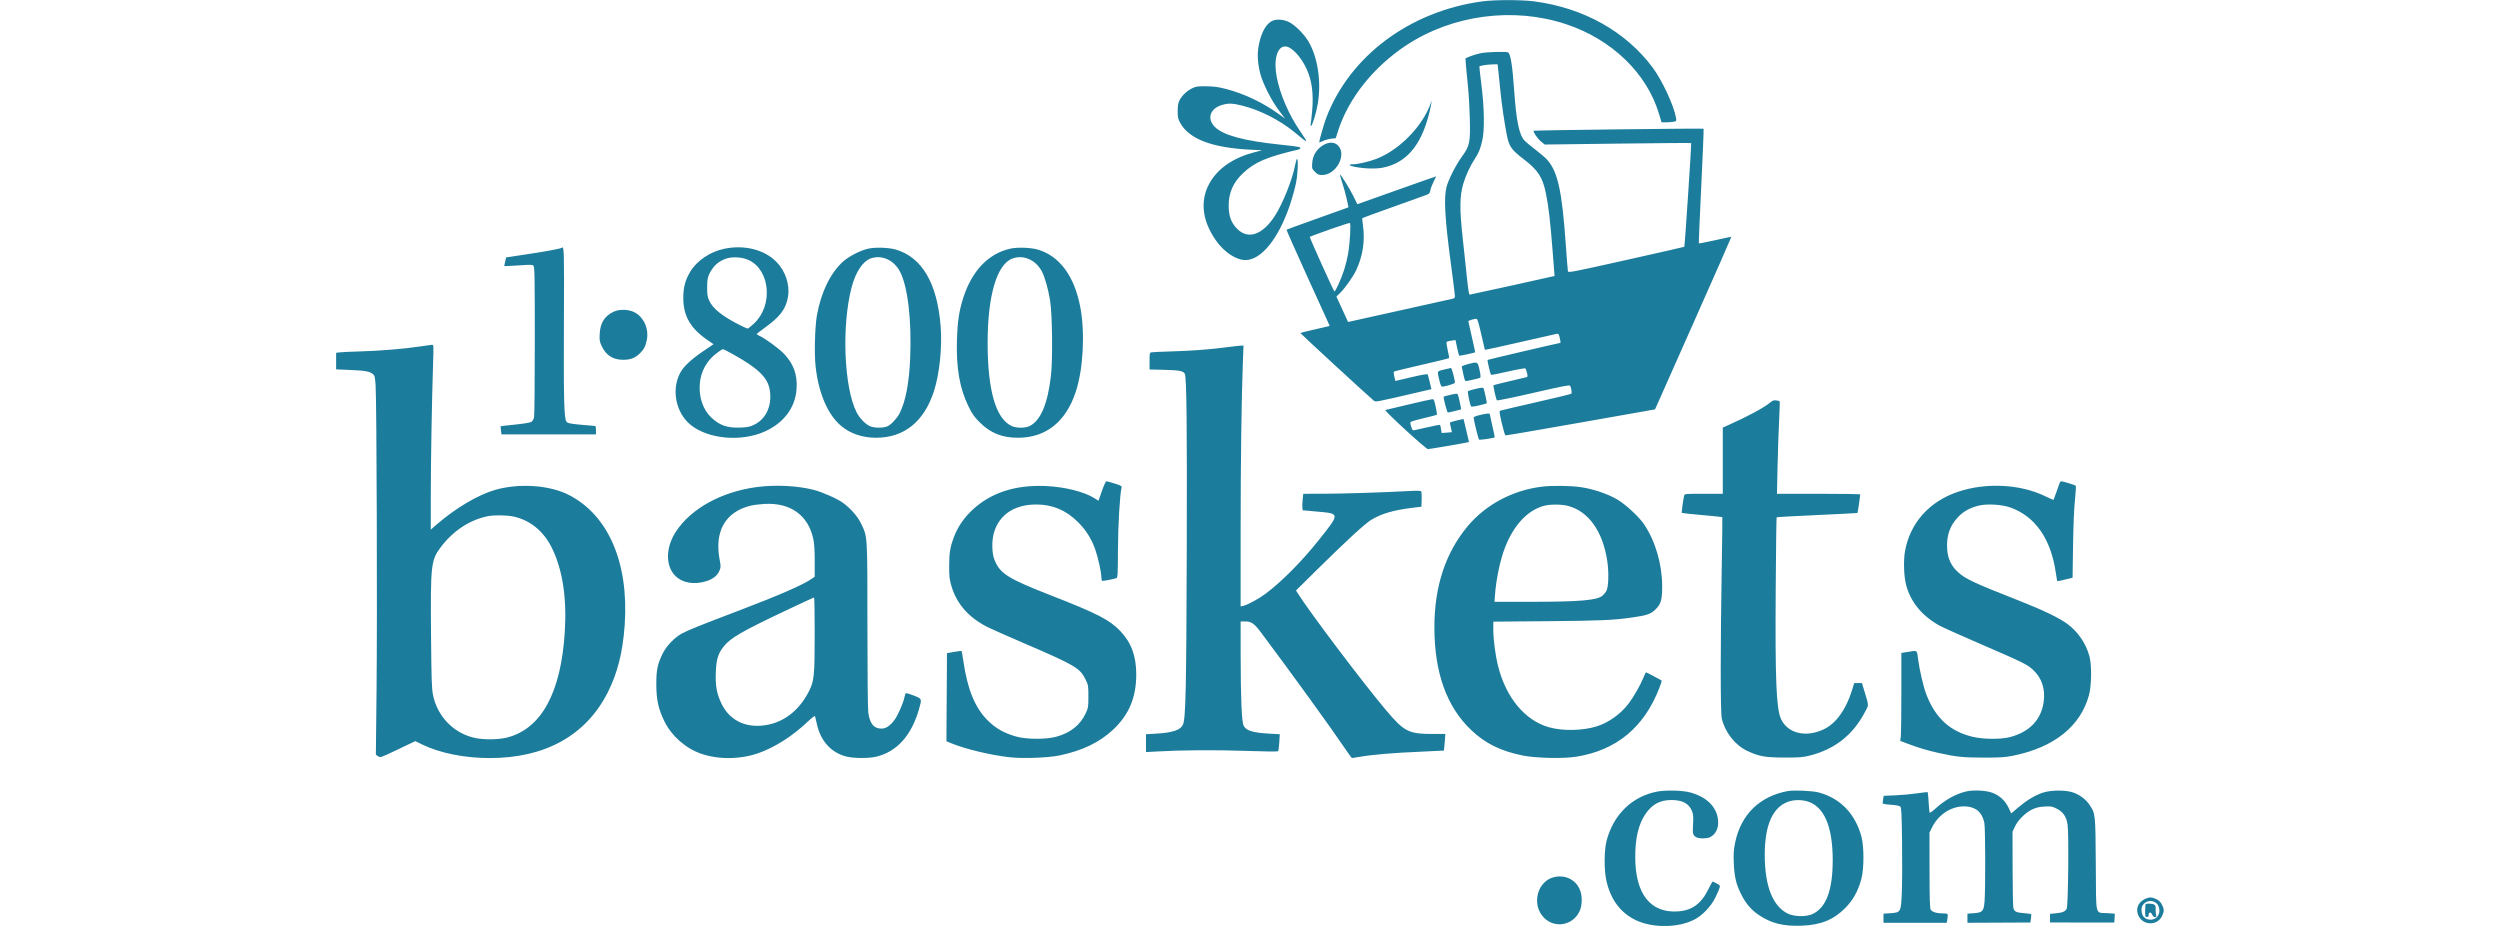 <svg xmlns="http://www.w3.org/2000/svg" width="351" height="130" viewBox="0 0 2047 1037" version="1.1"><path d="" stroke="none" fill="#207c9c" fill-rule="evenodd"/><path d="M 1283.500 1.563 C 1202.234 12.586, 1134.796 63.099, 1108.690 132.500 C 1106.334 138.765, 1101.009 157.307, 1101.003 159.270 C 1101.001 159.694, 1102.767 159.139, 1104.926 158.038 C 1107.085 156.936, 1111.248 155.747, 1114.176 155.395 L 1119.500 154.755 1122.290 146.127 C 1134.029 109.823, 1161.986 74.827, 1198.500 50.729 C 1250.304 16.540, 1318.605 7.522, 1377.500 27.096 C 1428.658 44.099, 1467.877 81.893, 1481.534 127.354 L 1484.432 137 1489.591 137 C 1492.428 137, 1496.203 136.709, 1497.979 136.354 C 1501.061 135.738, 1501.182 135.540, 1500.621 132.033 C 1498.512 118.840, 1485.140 89.992, 1474.530 75.744 C 1444.341 35.204, 1396.900 8.699, 1341.699 1.532 C 1327.223 -0.347, 1297.465 -0.332, 1283.500 1.563 M 1047.366 23.919 C 1040.805 27.919, 1036.131 36.721, 1033.394 50.226 C 1031.422 59.959, 1031.954 70.536, 1035.018 82.515 C 1037.815 93.448, 1047.512 112.618, 1055.834 123.666 L 1062.738 132.832 1055.986 127.920 C 1038.372 115.109, 1017.268 105.017, 997.136 99.776 C 987.858 97.361, 983.270 96.725, 974.500 96.639 C 964.728 96.543, 962.947 96.803, 958.542 98.973 C 952.570 101.915, 947.135 107.151, 944.467 112.533 C 943.004 115.484, 942.501 118.550, 942.504 124.500 C 942.508 131.463, 942.887 133.184, 945.426 137.774 C 955.346 155.705, 980.980 165.473, 1023.804 167.640 L 1037.058 168.311 1027.826 170.702 C 1006.234 176.296, 989.674 187.154, 980.068 202.016 C 967.020 222.204, 968.975 246.210, 985.574 269.618 C 994.702 282.490, 1008.028 291.295, 1018.354 291.277 C 1036.299 291.245, 1055.770 266.901, 1068.565 228.500 C 1070.947 221.350, 1073.819 210.929, 1074.948 205.343 C 1076.985 195.259, 1077.758 178, 1076.173 178 C 1075.718 178, 1074.798 180.972, 1074.129 184.605 C 1071.227 200.351, 1060.400 227.655, 1051.604 241.404 C 1037.678 263.175, 1021.240 268.802, 1008.869 256.034 C 1002.347 249.302, 999.714 242.030, 999.621 230.500 C 999.505 216.010, 1004.612 204.393, 1015.702 193.921 C 1028.790 181.563, 1042.404 175.742, 1077.250 167.604 C 1080.317 166.888, 1080.834 165.534, 1078.397 164.599 C 1077.515 164.260, 1068.177 163.095, 1057.647 162.010 C 1016.843 157.805, 993.499 151.499, 984.158 142.158 C 974.947 132.947, 978.654 121.556, 992.167 117.543 C 999.310 115.422, 1004.172 115.601, 1015.178 118.393 C 1034.875 123.390, 1056.651 134.444, 1072.861 147.675 C 1077.460 151.429, 1082.290 155.370, 1083.595 156.433 C 1084.900 157.496, 1086.180 158.153, 1086.440 157.893 C 1086.700 157.633, 1083.521 152.488, 1079.376 146.460 C 1066.935 128.369, 1057.134 105.657, 1053.443 86.364 C 1049.709 66.851, 1053.824 52, 1062.963 52 C 1069.725 52, 1080.214 62.933, 1086.640 76.681 C 1092.907 90.087, 1094.872 104.911, 1093.046 125 C 1092.422 131.875, 1091.675 138.287, 1091.388 139.250 C 1091.100 140.213, 1091.286 141, 1091.800 141 C 1093.270 141, 1097.809 126.127, 1099.477 115.843 C 1103.491 91.091, 1099.409 64.206, 1088.923 46.335 C 1084.139 38.180, 1073.398 27.558, 1066.857 24.513 C 1060.123 21.378, 1051.941 21.129, 1047.366 23.919 M 1281.500 59.662 C 1277.650 60.486, 1272.311 62.103, 1269.635 63.253 L 1264.769 65.346 1265.451 74.423 C 1265.826 79.415, 1266.805 89.575, 1267.625 97 C 1268.446 104.425, 1269.364 120.175, 1269.666 132 C 1270.368 159.539, 1269.632 163.224, 1261.042 175.125 C 1253.790 185.173, 1245.674 201.186, 1243.546 209.644 C 1240.369 222.272, 1241.770 245.455, 1248.933 298.781 C 1251.170 315.435, 1253 330.164, 1253 331.512 C 1253 333.226, 1252.325 334.123, 1250.750 334.500 C 1249.513 334.796, 1222.583 340.792, 1190.908 347.823 L 1133.315 360.608 1126.795 346.367 L 1120.275 332.126 1123.726 328.813 C 1129.597 323.178, 1138.742 310.351, 1142.428 302.583 C 1149.737 287.181, 1152.470 269.480, 1150.071 253.076 C 1149.406 248.527, 1149.096 244.570, 1149.382 244.284 C 1149.669 243.998, 1164.887 238.419, 1183.201 231.888 C 1201.516 225.356, 1218.377 219.310, 1220.671 218.453 C 1224.313 217.093, 1224.922 216.419, 1225.475 213.146 C 1225.824 211.085, 1227.434 206.770, 1229.054 203.558 C 1230.674 200.346, 1232 197.627, 1232 197.515 C 1232 197.403, 1212.132 204.380, 1187.848 213.020 L 1143.696 228.730 1139.392 219.887 C 1135.281 211.442, 1124.905 194.762, 1124.200 195.466 C 1124.016 195.651, 1125.198 199.784, 1126.826 204.651 C 1128.455 209.518, 1130.695 217.689, 1131.803 222.809 L 1133.818 232.119 1131.159 233.142 C 1129.697 233.705, 1114.176 239.265, 1096.669 245.497 C 1079.162 251.730, 1064.645 257.022, 1064.409 257.257 C 1064.174 257.493, 1074.960 281.824, 1088.379 311.327 L 1112.778 364.967 1109.639 365.812 C 1107.913 366.277, 1100.538 367.971, 1093.250 369.578 C 1085.963 371.185, 1080.001 372.765, 1080 373.088 C 1080 373.672, 1157.221 444.767, 1161.807 448.405 C 1164.435 450.489, 1160.746 451.174, 1216.096 438.325 L 1226.693 435.865 1224.871 428.217 C 1223.868 424.010, 1222.849 420.050, 1222.606 419.415 C 1222.296 418.607, 1216.780 419.518, 1204.212 422.451 L 1186.260 426.640 1185.107 421.643 C 1184.352 418.373, 1184.297 416.435, 1184.946 416.033 C 1185.492 415.696, 1199.471 412.327, 1216.011 408.547 C 1232.550 404.767, 1246.255 401.397, 1246.465 401.056 C 1246.675 400.716, 1245.968 396.663, 1244.894 392.049 C 1243.820 387.435, 1243.291 383.323, 1243.720 382.912 C 1244.149 382.501, 1246.559 381.863, 1249.075 381.495 L 1253.651 380.825 1255.458 389.435 C 1256.451 394.171, 1257.542 398.202, 1257.882 398.392 C 1258.395 398.680, 1275.061 395.128, 1275.705 394.594 C 1275.817 394.501, 1274.138 386.791, 1271.972 377.462 C 1269.807 368.133, 1268.028 360.184, 1268.018 359.797 C 1267.999 359.036, 1274.531 357.015, 1277.037 357.006 C 1278.212 357.001, 1279.490 361.069, 1282.454 374.250 C 1284.588 383.738, 1286.448 391.651, 1286.587 391.837 C 1286.726 392.022, 1304.538 388.105, 1326.170 383.132 C 1347.801 378.160, 1366.357 373.958, 1367.405 373.796 C 1368.956 373.555, 1369.533 374.475, 1370.511 378.750 C 1371.173 381.637, 1371.441 384.007, 1371.107 384.017 C 1369.691 384.055, 1289.959 402.707, 1289.578 403.089 C 1289.080 403.586, 1292.657 418.990, 1293.455 419.789 C 1293.758 420.091, 1302.369 418.413, 1312.592 416.059 C 1322.815 413.705, 1331.527 412.167, 1331.952 412.640 C 1332.376 413.113, 1333.184 415.398, 1333.748 417.719 C 1334.622 421.322, 1334.533 422.011, 1333.136 422.436 C 1332.236 422.711, 1323.660 424.752, 1314.078 426.973 C 1304.496 429.193, 1296.470 431.197, 1296.242 431.425 C 1295.653 432.014, 1299.077 447.324, 1300.031 448.361 C 1300.466 448.835, 1318.906 445.054, 1341.009 439.961 C 1373.209 432.540, 1381.360 430.965, 1382.021 432.035 C 1383.343 434.174, 1384.215 440.192, 1383.320 440.999 C 1382.869 441.405, 1365.175 445.686, 1344 450.512 C 1322.825 455.339, 1304.795 459.560, 1303.933 459.894 C 1302.555 460.427, 1302.744 462.115, 1305.507 473.941 C 1307.234 481.334, 1309.064 487.506, 1309.574 487.657 C 1310.083 487.808, 1347.989 481.309, 1393.809 473.216 L 1477.118 458.500 1519.995 362.019 C 1543.577 308.955, 1562.749 265.416, 1562.598 265.265 C 1562.448 265.114, 1554.303 266.795, 1544.500 269 C 1534.697 271.205, 1526.473 272.807, 1526.226 272.559 C 1525.979 272.312, 1527.180 243.438, 1528.896 208.396 C 1530.611 173.353, 1531.780 144.447, 1531.493 144.160 C 1530.918 143.584, 1341.817 145.850, 1341.228 146.439 C 1340.216 147.451, 1345.474 155.255, 1349.256 158.353 L 1353.559 161.880 1435.350 160.843 C 1480.334 160.273, 1517.336 160.003, 1517.575 160.242 C 1518.085 160.752, 1510.470 275.879, 1509.891 276.409 C 1509.676 276.606, 1480.354 283.276, 1444.731 291.231 C 1381.952 305.251, 1379.948 305.631, 1379.535 303.598 C 1379.300 302.444, 1378.170 288.225, 1377.024 272 C 1372.900 213.596, 1368.064 191.938, 1356.215 178.813 C 1354.172 176.550, 1348.225 171.443, 1343 167.465 C 1337.775 163.486, 1332.298 158.941, 1330.829 157.365 C 1325.028 151.141, 1321.734 135.275, 1319.466 102.628 C 1317.464 73.805, 1315.400 60.530, 1312.647 58.765 C 1310.636 57.477, 1288.762 58.107, 1281.500 59.662 M 1285.112 73.081 C 1282.698 73.555, 1280.576 74.091, 1280.395 74.271 C 1280.214 74.452, 1281.218 83.578, 1282.625 94.550 C 1285.937 120.385, 1286.351 145.738, 1283.650 157.338 C 1281.411 166.952, 1279.763 171.044, 1275.531 177.500 C 1270.137 185.728, 1265.174 196.385, 1262.393 205.712 C 1258.238 219.651, 1258.115 234.134, 1261.866 268 C 1263.541 283.125, 1265.693 303.262, 1266.648 312.750 C 1267.739 323.588, 1268.794 330, 1269.485 330 C 1270.326 330, 1352.080 312.035, 1362.548 309.550 L 1364.595 309.063 1362.352 280.282 C 1359.831 247.952, 1357.862 231.065, 1354.942 216.723 C 1351.208 198.387, 1346.234 190.723, 1329.945 178.216 C 1316.102 167.587, 1313.627 164.007, 1311.063 150.905 C 1308.431 137.449, 1305.197 115.299, 1303.997 102.500 C 1303.430 96.450, 1302.473 87.112, 1301.871 81.750 L 1300.775 72 1295.138 72.110 C 1292.037 72.170, 1287.525 72.607, 1285.112 73.081 M 1226.116 114.634 C 1226.052 115.808, 1224.174 120.417, 1221.942 124.875 C 1210.458 147.820, 1187.396 169.311, 1165.009 177.932 C 1156.800 181.093, 1144.121 184, 1138.542 184 C 1132.889 184, 1134.440 185.683, 1141.250 186.938 C 1152.778 189.063, 1164.920 189.321, 1173 187.613 C 1198.760 182.168, 1215.112 162.860, 1224.098 127.276 C 1225.727 120.826, 1226.874 114.863, 1226.646 114.025 C 1226.391 113.084, 1226.188 113.318, 1226.116 114.634 M 1104.392 163.250 C 1097.550 167.851, 1093.690 174.505, 1093.175 182.590 C 1092.781 188.777, 1092.875 189.075, 1096.284 192.484 C 1099.250 195.450, 1100.495 196, 1104.243 196 C 1120.087 196, 1132.320 173.166, 1122.003 162.850 C 1117.806 158.652, 1111.001 158.807, 1104.392 163.250 M 1112.695 257.004 C 1100.703 261.279, 1090.683 264.984, 1090.429 265.237 C 1089.956 265.710, 1116.616 324.865, 1117.946 326.292 C 1118.906 327.322, 1125.338 313.209, 1128.944 302.160 C 1130.498 297.397, 1132.507 289.225, 1133.408 284 C 1135.378 272.579, 1136.659 250.517, 1135.397 249.766 C 1134.904 249.472, 1124.688 252.730, 1112.695 257.004 M 252.869 277.465 C 251.861 278.472, 232.052 282.126, 211.523 285.090 C 199.986 286.757, 190.476 288.205, 190.390 288.310 C 190.304 288.414, 189.786 290.637, 189.238 293.250 L 188.242 298 192.371 297.942 C 194.642 297.911, 201.675 297.501, 208 297.031 C 217.519 296.325, 219.758 296.427, 221 297.625 C 222.309 298.889, 222.500 309.517, 222.500 381.286 C 222.500 426.504, 222.141 465.191, 221.703 467.258 C 221.250 469.395, 219.951 471.641, 218.690 472.468 C 217.331 473.358, 210.299 474.537, 200.516 475.514 C 191.739 476.391, 184.431 477.235, 184.276 477.391 C 184.121 477.546, 184.266 479.659, 184.598 482.087 L 185.203 486.500 238.102 486.523 L 291 486.545 291 481.773 C 291 477.506, 290.762 476.994, 288.750 476.946 C 287.512 476.917, 280.462 476.310, 273.082 475.598 C 261.541 474.485, 259.425 474.009, 257.955 472.193 C 255.260 468.865, 254.691 445.765, 255.118 357.084 C 255.482 281.366, 255.303 275.030, 252.869 277.465 M 434.500 278.642 C 418.775 281.963, 403.730 292.193, 396.468 304.500 C 390.937 313.874, 388.827 321.859, 388.805 333.500 C 388.767 353.862, 396.742 367.715, 416.142 380.987 L 422.701 385.475 411.657 392.953 C 397.516 402.528, 389.124 410.400, 385.257 417.719 C 375.207 436.739, 380.576 462.734, 397.306 476.054 C 417.263 491.944, 454.013 495.082, 480.341 483.145 C 501.600 473.506, 514.311 456.374, 515.693 435.500 C 516.725 419.909, 512.468 407.849, 501.970 396.627 C 496.226 390.486, 480.553 378.985, 473.750 375.919 C 472.238 375.237, 471.024 374.414, 471.053 374.089 C 471.083 373.765, 475.065 370.657, 479.902 367.183 C 497.308 354.683, 503.826 345.993, 506.093 332.267 C 508.327 318.741, 503.121 303.281, 492.886 293.046 C 479.248 279.408, 456.933 273.903, 434.500 278.642 M 596 278.486 C 586.883 280.541, 574.133 287.112, 567.500 293.174 C 553.449 306.016, 543.078 327.415, 538.507 353 C 536.205 365.881, 535.399 395.880, 536.969 410.225 C 540.287 440.536, 550.752 464.755, 565.963 477.323 C 576.220 485.798, 589.928 490.340, 605.035 490.270 C 636.189 490.125, 658.368 472.277, 669.421 438.455 C 675.795 418.954, 678.907 388.973, 677.021 365.254 C 673.205 317.273, 656.267 288.255, 627 279.556 C 619.123 277.215, 603.963 276.691, 596 278.486 M 755 278.486 C 730.334 284.046, 711.951 303.382, 702.223 334 C 697.683 348.289, 695.869 360.483, 695.272 380.725 C 694.352 411.964, 698.312 434.847, 708.112 454.928 C 712.419 463.753, 714.530 466.754, 720.886 473.086 C 732.984 485.139, 746.078 490.354, 764.035 490.270 C 795.155 490.125, 817.471 472.190, 828.474 438.482 C 836.764 413.086, 838.890 372.725, 833.447 344.035 C 826.853 309.275, 810.299 286.779, 786 279.556 C 778.123 277.215, 762.963 276.691, 755 278.486 M 436.332 289.785 C 429.800 292.126, 424.841 295.895, 421.208 301.280 C 416.444 308.340, 415.499 311.777, 415.511 322 C 415.520 329.826, 415.939 332.427, 417.889 336.760 C 421.938 345.761, 432.860 354.420, 452.725 364.378 C 456.699 366.370, 460.386 368, 460.918 368 C 461.450 368, 464.610 365.478, 467.940 362.395 C 489.385 342.541, 486.366 303.133, 462.507 291.460 C 455.179 287.874, 443.712 287.141, 436.332 289.785 M 598.615 289.472 C 589.909 292.576, 581.990 304.449, 577.513 321.113 C 565.979 364.045, 568.662 433.800, 582.924 461.797 C 586.325 468.474, 592.958 475.263, 598.218 477.453 C 603.074 479.474, 613.252 479.449, 617.559 477.405 C 621.793 475.396, 628.186 468.517, 631.067 462.869 C 637.703 449.861, 641.686 429.272, 642.873 401.843 C 644.747 358.539, 640.192 320.147, 631.226 303.674 C 624.312 290.970, 610.855 285.110, 598.615 289.472 M 757.615 289.472 C 739.982 295.757, 729.563 331.173, 729.661 384.500 C 729.758 437.491, 738.858 468.887, 756.500 477.095 C 761.967 479.639, 771.849 479.628, 776.858 477.072 C 789.128 470.813, 796.935 452.274, 800.566 420.779 C 802.685 402.398, 802.104 352.118, 799.591 336.500 C 797.511 323.570, 793.615 309.901, 790.245 303.709 C 783.311 290.970, 769.870 285.105, 757.615 289.472 M 311 349.027 C 300.773 353.768, 295.880 361.396, 295.207 373.648 C 294.817 380.748, 295.075 382.485, 297.213 387.154 C 302.133 397.901, 309.902 402.956, 321.500 402.956 C 329.786 402.956, 335.023 400.911, 340.334 395.600 C 344.894 391.039, 346.466 387.983, 347.946 380.801 C 350.385 368.967, 345.296 356.510, 335.578 350.529 C 328.997 346.478, 317.954 345.803, 311 349.027 M 93.537 388.097 C 76.662 390.662, 48.886 392.949, 27.096 393.566 C 16.868 393.856, 6.588 394.325, 4.250 394.608 L 0 395.123 0 404.405 L -0 413.687 15.750 414.346 C 32.542 415.047, 37.463 415.935, 41.159 418.928 C 43.239 420.612, 43.556 421.974, 44.231 432.153 C 45.411 449.919, 46.154 689.388, 45.284 771.361 L 44.500 845.222 47 846.977 C 49.477 848.717, 49.680 848.647, 69.085 839.379 L 88.670 830.025 95.759 833.517 C 115.741 843.361, 143.508 849, 172 849 C 234.011 849, 279.480 823.841, 303.931 776 C 315.089 754.169, 321.045 730.615, 323.183 699.867 C 328.015 630.357, 304.863 576.698, 260.306 554.140 C 238.778 543.240, 204.737 540.981, 178 548.677 C 158.839 554.192, 133.433 569.281, 112.250 587.727 L 106 593.169 106.026 553.835 C 106.052 515.211, 107.232 447.705, 108.597 406.750 C 109.263 386.779, 109.218 386.005, 107.394 386.139 C 106.352 386.216, 100.117 387.097, 93.537 388.097 M 996.500 389.013 C 978.669 391.389, 957.089 392.987, 934.500 393.605 C 924.050 393.891, 914.487 394.331, 913.250 394.582 C 911.109 395.016, 911 395.493, 911 404.418 L 911 413.798 927.750 414.208 C 944.837 414.627, 949.151 415.511, 950.568 418.885 C 952.507 423.500, 953.089 478.466, 952.668 617 C 952.193 773.362, 951.488 805.061, 948.339 811.698 C 945.466 817.753, 936.747 820.604, 917.784 821.689 L 907 822.306 907 832.306 L 907 842.306 918.750 841.641 C 947.226 840.029, 985.473 839.770, 1018.837 840.963 C 1038.625 841.670, 1054.520 841.846, 1054.961 841.363 C 1055.394 840.888, 1055.996 836.405, 1056.299 831.399 L 1056.851 822.298 1045.675 821.696 C 1026.920 820.685, 1019.279 818.374, 1016.423 812.850 C 1014.207 808.566, 1013.087 782.558, 1013.039 734.250 L 1013 696 1018.306 696 C 1025.157 696, 1028.317 698.297, 1036.479 709.209 C 1070.371 754.521, 1116.285 817.973, 1129.852 838.250 C 1133.808 844.163, 1137.372 848.999, 1137.772 848.997 C 1138.173 848.995, 1142.325 848.328, 1147 847.514 C 1160.507 845.163, 1185.001 843.106, 1213.823 841.904 C 1228.495 841.292, 1240.589 840.712, 1240.698 840.615 C 1240.806 840.518, 1241.208 836.290, 1241.591 831.219 L 1242.287 822 1228.193 822 C 1201.138 822, 1196.254 819.519, 1175.902 795.439 C 1150.536 765.427, 1091 686.581, 1076.961 664.408 L 1075.003 661.316 1099.752 636.889 C 1131.731 605.326, 1152.404 586.346, 1159.375 582.145 C 1170.847 575.233, 1183.981 571.389, 1205.037 568.779 L 1215.500 567.482 1215.756 559.491 C 1215.896 555.096, 1215.670 550.979, 1215.253 550.341 C 1214.691 549.482, 1210.489 549.411, 1198.998 550.064 C 1173.272 551.527, 1125.782 552.990, 1103.830 552.995 L 1083.159 553 1082.489 559.254 C 1082.121 562.694, 1081.973 566.856, 1082.160 568.504 L 1082.500 571.500 1099.340 573.012 C 1124.414 575.264, 1124.403 574.933, 1100.419 605 C 1081.138 629.171, 1058.908 651.556, 1040.711 665.122 C 1032.951 670.908, 1020.977 677.362, 1015.750 678.577 L 1013 679.217 1013.008 594.858 C 1013.015 516.868, 1013.987 444.592, 1015.577 403.750 L 1016.229 387 1012.865 387.140 C 1011.014 387.218, 1003.650 388.060, 996.500 389.013 M 426.532 395.237 C 415.095 403.711, 408.257 416.120, 407.264 430.202 C 406.203 445.242, 410.934 458.865, 420.290 467.713 C 429.712 476.624, 438.519 479.554, 453.695 478.829 C 460.859 478.486, 463.784 477.851, 468.241 475.670 C 481.398 469.233, 488.139 454.751, 485.832 437.881 C 483.828 423.223, 473.490 412.953, 444.350 396.671 C 438.768 393.552, 433.762 391, 433.226 391 C 432.690 391, 429.678 392.907, 426.532 395.237 M 1267 407.941 C 1263.425 408.901, 1260.558 410.095, 1260.629 410.594 C 1260.700 411.092, 1261.527 415.026, 1262.467 419.336 C 1264.027 426.496, 1264.362 427.130, 1266.337 426.672 C 1267.527 426.397, 1271.200 425.612, 1274.500 424.928 C 1277.800 424.243, 1280.914 423.318, 1281.420 422.871 C 1281.973 422.383, 1281.609 418.855, 1280.507 414.030 C 1278.394 404.780, 1278.530 404.841, 1267 407.941 M 1240.500 413.967 C 1232.639 415.918, 1233.002 415, 1235.635 426.250 C 1236.681 430.718, 1237.701 433, 1238.652 433 C 1241.999 433, 1253 429.666, 1253 428.651 C 1253 425.161, 1249.487 412.018, 1248.580 412.115 C 1247.986 412.178, 1244.350 413.011, 1240.500 413.967 M 1274.825 435.873 C 1271.154 436.777, 1267.880 437.787, 1267.550 438.117 C 1266.907 438.760, 1269.808 453.071, 1270.959 454.934 C 1271.455 455.736, 1274 455.492, 1279.947 454.072 C 1284.510 452.982, 1288.422 451.911, 1288.641 451.692 C 1288.995 451.338, 1286.744 440.315, 1285.386 435.750 C 1284.771 433.685, 1283.660 433.698, 1274.825 435.873 M 1248.149 442.129 C 1244.106 443.085, 1240.635 444.032, 1240.434 444.233 C 1239.700 444.967, 1244.203 462, 1245.131 462 C 1246.262 462, 1259.347 458.825, 1259.836 458.431 C 1260.273 458.080, 1256.939 442.825, 1256.123 441.445 C 1255.699 440.727, 1253.151 440.945, 1248.149 442.129 M 1201 453.036 C 1187.525 456.251, 1175.862 459.020, 1175.083 459.191 C 1173.217 459.598, 1220.501 503, 1222.812 503 C 1224.449 503, 1261.826 496.612, 1266.619 495.513 L 1268.738 495.028 1265.793 482.272 C 1264.174 475.256, 1262.770 469.438, 1262.674 469.343 C 1262.354 469.026, 1248.121 472.546, 1247.594 473.073 C 1247.308 473.359, 1247.691 475.935, 1248.446 478.797 C 1249.201 481.658, 1249.747 484.017, 1249.659 484.038 C 1249.572 484.060, 1246.950 484.274, 1243.834 484.516 L 1238.168 484.955 1237.469 480.727 C 1237.084 478.402, 1236.610 476.228, 1236.416 475.896 C 1236.221 475.563, 1229.636 476.795, 1221.781 478.633 C 1213.926 480.471, 1206.955 481.980, 1206.289 481.987 C 1205.029 482.001, 1202.610 474.669, 1203.246 472.763 C 1203.445 472.164, 1210.073 470.172, 1217.973 468.335 C 1225.873 466.499, 1232.547 464.787, 1232.803 464.530 C 1233.059 464.274, 1232.463 460.225, 1231.478 455.532 C 1229.906 448.042, 1229.432 447.012, 1227.594 447.095 C 1226.442 447.147, 1214.475 449.821, 1201 453.036 M 1606.500 450.504 C 1599.548 456.393, 1581.025 466.411, 1558.750 476.329 L 1553 478.889 1553 515.945 L 1553 553 1531.608 553 C 1510.252 553, 1510.216 553.004, 1509.676 555.250 C 1508.569 559.853, 1506.672 574.005, 1507.104 574.437 C 1507.350 574.683, 1517.588 575.771, 1529.854 576.854 C 1542.120 577.937, 1552.295 578.975, 1552.466 579.161 C 1552.636 579.348, 1552.374 602.900, 1551.884 631.500 C 1550.324 722.540, 1550.308 797.646, 1551.848 804.500 C 1555.300 819.868, 1566.652 834.429, 1580.204 840.871 C 1593.403 847.146, 1600.285 848.390, 1622 848.429 C 1638.975 848.460, 1642.649 848.174, 1650.375 846.221 C 1678.165 839.197, 1698.378 823.434, 1711.694 798.401 C 1716.833 788.742, 1716.871 791.576, 1711.360 773.250 L 1708.879 765 1704.557 765 L 1700.236 765 1697.616 773.402 C 1691.034 794.514, 1679.949 809.957, 1666.680 816.501 C 1646.384 826.512, 1625.393 821.499, 1618.065 804.892 C 1612.894 793.172, 1611.591 760.522, 1612.274 659.677 C 1612.570 615.774, 1613.036 579.631, 1613.308 579.359 C 1613.579 579.087, 1633.984 577.954, 1658.651 576.841 C 1683.318 575.728, 1703.652 574.669, 1703.838 574.488 C 1704.133 574.200, 1706.929 555.749, 1706.981 553.750 C 1706.991 553.337, 1686.002 553, 1660.339 553 L 1613.677 553 1614.332 522.750 C 1614.692 506.113, 1615.478 482.900, 1616.077 471.167 C 1616.677 459.434, 1616.960 449.627, 1616.707 449.374 C 1616.455 449.121, 1614.730 448.700, 1612.874 448.438 C 1610.273 448.071, 1608.813 448.544, 1606.500 450.504 M 1280.750 464.849 C 1276.233 465.916, 1274 466.926, 1274 467.902 C 1274 470.360, 1279.177 491.446, 1279.999 492.335 C 1280.638 493.027, 1296.642 490.691, 1297.561 489.772 C 1297.718 489.615, 1296.539 483.865, 1294.941 476.993 C 1293.342 470.122, 1292.027 464.163, 1292.017 463.750 C 1291.993 462.678, 1288.499 463.019, 1280.750 464.849 M 857.618 549.919 L 853.815 560.838 849.299 557.974 C 837.851 550.714, 815.790 545.219, 794.500 544.324 C 760.598 542.898, 733.227 551.824, 712.688 571 C 703.352 579.718, 696.329 589.910, 692.161 600.791 C 687.703 612.432, 686.567 619.166, 686.562 634 C 686.559 645.053, 686.970 648.942, 688.832 655.455 C 694.748 676.148, 708.263 691.639, 729.813 702.427 C 733.835 704.441, 751.835 712.415, 769.813 720.147 C 827.706 745.048, 832.993 748.144, 839.213 760.785 C 842.398 767.258, 842.500 767.853, 842.500 779.982 C 842.500 791.992, 842.370 792.774, 839.299 799.259 C 833.114 812.314, 822.251 820.847, 806.314 825.167 C 795.248 828.167, 773.924 828.148, 762.500 825.127 C 748.781 821.499, 738.671 815.821, 729.488 806.584 C 715.428 792.442, 707.113 772.090, 702.502 740.533 C 701.621 734.501, 700.702 729.369, 700.461 729.127 C 700.220 728.886, 696.448 729.321, 692.080 730.094 L 684.138 731.500 683.819 780.841 L 683.500 830.181 689.500 832.641 C 704.861 838.939, 733.184 845.718, 754 848.079 C 768.997 849.780, 797.628 848.725, 810.500 845.997 C 836.114 840.570, 855.129 831.362, 870.384 817 C 887.976 800.438, 896.085 781.051, 896.115 755.479 C 896.140 734.790, 890.530 719.546, 878.150 706.660 C 866.109 694.128, 852.438 687.090, 801.500 667.196 C 752.302 647.982, 743.742 642.640, 737.383 627.178 C 734.256 619.577, 734.070 605.221, 736.976 595.813 C 743.069 576.087, 759.943 565.056, 784.090 565.015 C 802.158 564.984, 817.443 571.374, 830.586 584.453 C 839.691 593.514, 845.575 602.713, 849.970 614.755 C 853.196 623.595, 857 640.690, 857 646.348 C 857 648.292, 857.411 650.136, 857.914 650.447 C 858.674 650.916, 868.428 649.108, 874 647.464 C 875.288 647.084, 875.515 642.677, 875.609 616.261 C 875.707 588.739, 877.705 554.009, 879.632 546.328 C 880.128 544.353, 879.402 543.898, 872.039 541.572 C 867.561 540.157, 863.340 539, 862.659 539 C 861.978 539, 859.710 543.914, 857.618 549.919 M 1930.148 541.250 C 1929.707 542.487, 1928.074 547.100, 1926.520 551.500 C 1924.965 555.900, 1923.581 559.644, 1923.444 559.820 C 1923.307 559.995, 1918.988 558.107, 1913.847 555.622 C 1886.141 542.234, 1848.065 540.269, 1816.908 550.619 C 1784.377 561.426, 1762.680 585.645, 1757.051 617.434 C 1755.313 627.245, 1755.758 644.434, 1757.991 653.747 C 1762.697 673.374, 1775.477 689.340, 1795.404 700.483 C 1798.773 702.367, 1818.623 711.296, 1839.515 720.324 C 1888.924 741.676, 1893.806 744.056, 1900.233 749.930 C 1910.300 759.130, 1914.455 771.662, 1912.331 786.411 C 1909.461 806.330, 1896.326 819.916, 1874.500 825.542 C 1864.101 828.222, 1844.330 828.028, 1832.500 825.128 C 1807.338 818.961, 1791.173 804.119, 1780.988 777.833 C 1777.854 769.742, 1773.243 750.132, 1771.849 738.964 C 1770.435 727.633, 1771.297 728.271, 1759.943 730.147 L 1753 731.293 1752.991 775.397 C 1752.987 799.653, 1752.705 821.808, 1752.366 824.629 L 1751.750 829.758 1759.625 832.775 C 1771.398 837.286, 1782.186 840.508, 1795 843.340 C 1814.854 847.727, 1822.419 848.500, 1845.500 848.500 C 1864.325 848.500, 1869.091 848.177, 1878.524 846.263 C 1924.134 837.008, 1953.653 813.366, 1963.133 778.500 C 1966.066 767.712, 1966.332 744.777, 1963.637 735 C 1959.663 720.583, 1951.244 708.151, 1939.298 699.056 C 1930.485 692.346, 1911.932 683.389, 1884.500 672.601 C 1834.033 652.753, 1824.850 648.457, 1816.428 640.760 C 1808.738 633.732, 1804.934 625.600, 1804.290 614.812 C 1803.401 599.923, 1807.222 588.812, 1816.620 578.959 C 1822.532 572.761, 1829.563 568.841, 1839.207 566.365 C 1848.462 563.989, 1865.083 564.890, 1874.835 568.296 C 1902.900 578.100, 1920.667 603.663, 1926.061 642 C 1926.719 646.675, 1927.364 650.628, 1927.496 650.784 C 1927.747 651.082, 1934.973 649.580, 1941.126 647.950 L 1944.753 646.989 1945.291 610.745 C 1945.632 587.854, 1946.427 569.004, 1947.449 559.584 C 1948.340 551.380, 1948.715 544.351, 1948.284 543.964 C 1947.396 543.166, 1933.787 539, 1932.070 539 C 1931.454 539, 1930.589 540.013, 1930.148 541.250 M 470.775 545.532 C 431.587 550.875, 398.015 569.285, 380.936 594.794 C 368.990 612.638, 368.553 633.677, 379.894 644.970 C 387.859 652.901, 400.828 655.150, 414.412 650.955 C 422.186 648.553, 427.157 644.563, 429.420 638.908 C 430.902 635.204, 430.912 634.128, 429.524 626.810 C 423.542 595.279, 435.741 573.626, 463.500 566.504 C 466.800 565.657, 474 564.702, 479.500 564.380 C 508.859 562.666, 528.826 577.027, 534.484 603.926 C 535.504 608.772, 536 616.816, 536 628.497 L 536 645.864 533.180 647.872 C 523.542 654.735, 497.085 666.334, 451.688 683.599 C 407.451 700.424, 394.643 705.561, 387.571 709.319 C 379.087 713.827, 369.882 723.420, 365.564 732.252 C 359.900 743.837, 358.543 750.498, 358.588 766.500 C 358.637 783.775, 360.940 794.227, 367.733 808 C 375.783 824.321, 391.305 838.020, 408.600 844.068 C 428.149 850.903, 452.891 850.625, 473.350 843.339 C 491.491 836.878, 511.013 824.435, 527.519 808.811 C 532.786 803.825, 536.131 801.307, 536.372 802.148 C 536.585 802.892, 537.511 806.875, 538.430 811 C 542.729 830.292, 554.818 843.388, 572.087 847.459 C 580.252 849.383, 596.665 849.403, 604.745 847.498 C 628.066 841.999, 644.560 823.578, 652.957 793.652 C 656.093 782.476, 656.185 782.702, 647.052 779.021 C 642.681 777.259, 638.682 776.078, 638.166 776.398 C 637.649 776.717, 636.913 778.648, 636.531 780.689 C 635.309 787.203, 629.109 801.333, 625.218 806.476 C 620.284 812.996, 615.737 816, 610.802 816 C 602.299 816, 597.803 810.615, 596.022 798.294 C 595.437 794.247, 595.032 754.582, 595.020 700.197 C 594.998 598.215, 595.205 601.575, 587.991 586.500 C 584.182 578.540, 576.834 570.049, 568 563.397 C 561.922 558.821, 544.863 551.199, 535 548.653 C 516.695 543.927, 491.518 542.704, 470.775 545.532 M 1350 545.082 C 1317.431 549.233, 1287.753 565.038, 1267.613 588.956 C 1242.564 618.703, 1230 656.626, 1230 702.483 C 1230 753.316, 1243.779 791.688, 1271.417 817.824 C 1287.079 832.635, 1304.146 841.072, 1328.561 846.073 C 1343.295 849.091, 1373.791 849.835, 1388.500 847.535 C 1433.766 840.456, 1464.910 814.718, 1482.040 770.232 C 1483.650 766.053, 1484.820 762.487, 1484.642 762.309 C 1483.993 761.659, 1467.636 753, 1467.059 753 C 1466.733 753, 1465.361 755.780, 1464.012 759.177 C 1460.840 767.164, 1452.919 780.954, 1447.333 788.216 C 1438.338 799.909, 1425.206 809.268, 1411.895 813.473 C 1395.982 818.500, 1373.120 818.868, 1357.733 814.343 C 1331.238 806.554, 1310.297 781.278, 1301.453 746.414 C 1298.328 734.093, 1296 716.441, 1296 705.059 L 1296 696.220 1357.250 695.700 C 1416.838 695.194, 1430.060 694.605, 1452.121 691.475 C 1468.364 689.171, 1472.742 687.586, 1478.088 682.073 C 1483.849 676.133, 1485.133 671.427, 1485.115 656.327 C 1485.086 631.820, 1477.458 605.871, 1464.755 587.060 C 1459.137 578.740, 1444.110 564.860, 1434.796 559.387 C 1424.063 553.080, 1407.947 547.637, 1393.872 545.565 C 1382.618 543.908, 1361.072 543.671, 1350 545.082 M 1352.688 566.502 C 1334.444 571.517, 1319.219 587.668, 1309.384 612.440 C 1303.669 626.835, 1298.992 649.213, 1297.720 668.250 L 1297.335 674 1338.418 673.991 C 1392.282 673.980, 1412.104 672.308, 1418.093 667.268 C 1419.731 665.890, 1421.805 663.353, 1422.702 661.631 C 1425.094 657.037, 1425.534 640.826, 1423.610 628.207 C 1418.517 594.819, 1402.578 572.553, 1379.458 566.531 C 1372.398 564.692, 1359.323 564.678, 1352.688 566.502 M 170.075 578.087 C 149.725 582.080, 130.694 594.650, 116.836 613.254 C 106.235 627.485, 105.621 633.231, 106.295 711.876 C 106.707 759.869, 107.066 770.921, 108.441 778 C 113.164 802.314, 131.808 821.462, 155.685 826.521 C 165.713 828.646, 182.036 828.421, 191.391 826.028 C 229.883 816.183, 251.849 775.962, 256.104 707.535 C 258.446 669.874, 253.658 638.386, 241.911 614.190 C 232.607 595.025, 217.287 582.430, 198.500 578.499 C 190.888 576.907, 177.110 576.707, 170.075 578.087 M 504.426 683.420 C 454.520 707.011, 441.646 714.446, 434.034 724.076 C 427.703 732.085, 425.763 738.497, 425.229 753.180 C 424.682 768.216, 426.260 776.927, 431.520 787.902 C 441.085 807.859, 460.589 816.547, 484.471 811.489 C 503.402 807.478, 519.314 794.320, 529.516 774.238 C 535.369 762.718, 535.925 757.195, 535.965 710.250 C 535.984 687.563, 535.663 669.046, 535.250 669.102 C 534.837 669.159, 520.967 675.602, 504.426 683.420 M 1479.634 886.532 C 1451.551 891.850, 1430.575 912.166, 1422.882 941.500 C 1420.132 951.986, 1419.924 973.637, 1422.459 985.500 C 1427.064 1007.052, 1438.166 1022.171, 1455.500 1030.493 C 1474.403 1039.569, 1503.247 1039.270, 1521.314 1029.810 C 1530.523 1024.989, 1539.895 1015.063, 1544.870 1004.863 C 1547.113 1000.263, 1549.210 995.358, 1549.529 993.962 C 1550.119 991.387, 1550.131 991.398, 1541.858 987.229 C 1541.506 987.051, 1539.378 990.705, 1537.131 995.348 C 1528.994 1012.159, 1518.652 1019.744, 1502.495 1020.752 C 1471.974 1022.656, 1455.083 1001.204, 1454.959 960.381 C 1454.895 938.928, 1458.455 923.537, 1466.145 912.021 C 1473.544 900.941, 1482.562 896, 1495.385 896 C 1508.011 896, 1515.301 899.985, 1518.632 908.706 C 1519.971 912.212, 1520.181 915.086, 1519.697 923.286 C 1519.058 934.098, 1519.468 935.591, 1523.684 937.837 C 1526.693 939.439, 1535.527 939.298, 1538.800 937.595 C 1545.386 934.168, 1548.605 927.155, 1547.685 918.239 C 1546.167 903.531, 1534.865 892.433, 1516.328 887.448 C 1507.890 885.179, 1489.238 884.713, 1479.634 886.532 M 1625.831 885.955 C 1594.315 891.732, 1573.359 912.209, 1566.851 943.587 C 1565.155 951.762, 1564.889 955.780, 1565.329 966.500 C 1565.951 981.643, 1567.724 989.444, 1573.054 1000.500 C 1578.303 1011.386, 1584.650 1018.953, 1593.497 1024.869 C 1607.472 1034.217, 1620.867 1037.527, 1641.500 1036.733 C 1662.836 1035.911, 1676.947 1030.174, 1690.121 1016.967 C 1698.827 1008.238, 1704.529 997.984, 1708.175 984.500 C 1711.311 972.899, 1711.304 948.025, 1708.161 936.558 C 1701.214 911.214, 1684.489 894.010, 1660.500 887.529 C 1653.554 885.653, 1632.657 884.704, 1625.831 885.955 M 1825.500 886.418 C 1813.887 889.115, 1801.519 896.060, 1790.755 905.925 C 1786.972 909.393, 1784.865 910.732, 1784.586 909.846 C 1784.352 909.105, 1783.872 903.785, 1783.519 898.022 C 1783.166 892.259, 1782.707 887.373, 1782.498 887.165 C 1782.290 886.957, 1777.030 887.551, 1770.810 888.485 C 1764.589 889.419, 1753.586 890.429, 1746.359 890.729 L 1733.217 891.275 1732.620 894.888 C 1732.291 896.874, 1732.017 898.996, 1732.011 899.602 C 1732.004 900.283, 1735.503 900.931, 1741.160 901.297 C 1747.270 901.693, 1750.814 902.386, 1751.806 903.377 C 1753.052 904.623, 1753.372 911.069, 1753.781 943.182 C 1754.050 964.257, 1753.935 989.520, 1753.524 999.323 C 1752.591 1021.646, 1752.386 1022.019, 1740.683 1022.770 L 1733 1023.263 1733 1028.382 L 1733 1033.500 1768.410 1033.500 L 1803.819 1033.500 1804.399 1030 C 1805.545 1023.077, 1805.494 1023.001, 1799.750 1022.994 C 1792.583 1022.987, 1787.265 1021.351, 1785.810 1018.706 C 1784.915 1017.079, 1784.584 1005.469, 1784.548 974.500 L 1784.500 932.500 1787.261 926.879 C 1794.773 911.582, 1809.889 902.187, 1825.399 903.174 C 1836.900 903.907, 1843.767 910.150, 1845.983 921.886 C 1847.115 927.882, 1847.250 996.582, 1846.156 1009.737 C 1845.254 1020.578, 1843.880 1022.061, 1834.096 1022.761 L 1827 1023.269 1827 1028.384 L 1827 1033.500 1862.250 1033.331 L 1897.500 1033.163 1898.123 1028.831 C 1898.466 1026.449, 1898.593 1024.229, 1898.405 1023.897 C 1898.217 1023.565, 1894.715 1023.040, 1890.623 1022.731 C 1881.254 1022.022, 1879.276 1020.974, 1878.373 1016.238 C 1877.981 1014.182, 1877.624 994.275, 1877.580 972 L 1877.500 931.500 1880.222 925.691 C 1883.650 918.374, 1892.040 910.073, 1899.641 906.477 C 1903.930 904.447, 1907.447 903.636, 1913.448 903.292 C 1920.815 902.869, 1921.967 903.071, 1926.994 905.665 C 1934.327 909.449, 1937.736 914.458, 1939.150 923.525 C 1940.689 933.396, 1939.844 1014.662, 1938.170 1017.727 C 1936.422 1020.928, 1933.670 1022.098, 1926.142 1022.843 L 1919.500 1023.500 1919.500 1028.320 L 1919.500 1033.141 1955.500 1033.175 L 1991.500 1033.210 1991.797 1028.257 L 1992.094 1023.304 1983.576 1022.703 C 1969.683 1021.722, 1971.187 1028.113, 1970.763 968.249 C 1970.359 911.033, 1970.382 911.251, 1963.741 901.382 C 1959.736 895.431, 1953.850 890.876, 1946.282 887.873 C 1938.033 884.599, 1920.462 884.604, 1911 887.883 C 1902.203 890.931, 1893.043 896.491, 1883.796 904.395 L 1876.093 910.980 1873.028 904.559 C 1869.302 896.751, 1862.999 890.895, 1855.147 887.946 C 1847.879 885.216, 1833.801 884.490, 1825.500 886.418 M 1626.492 897.797 C 1608.937 903.867, 1599.995 923.977, 1600.004 957.360 C 1600.014 992.283, 1608.863 1014.856, 1625.807 1023.183 C 1632.796 1026.618, 1645.821 1026.993, 1652.867 1023.962 C 1668.518 1017.229, 1676.102 997.509, 1676.119 963.500 C 1676.139 925.475, 1666.482 903.081, 1647.655 897.490 C 1641.055 895.530, 1632.697 895.651, 1626.492 897.797 M 1365.086 982.101 C 1345.286 985.917, 1338.054 1013.194, 1352.917 1027.992 C 1365.138 1040.161, 1385.242 1036.369, 1392.647 1020.500 C 1395.446 1014.503, 1395.803 1004.712, 1393.472 997.872 C 1389.467 986.118, 1377.820 979.647, 1365.086 982.101 M 2025.036 1007.250 C 2017.681 1011.021, 2015.100 1018.713, 2018.752 1025.980 C 2024.218 1036.860, 2040.052 1036.709, 2045.036 1025.729 C 2047.483 1020.340, 2047.469 1018.600, 2044.940 1013.376 C 2043.444 1010.286, 2041.714 1008.556, 2038.624 1007.060 C 2033.185 1004.427, 2030.467 1004.465, 2025.036 1007.250 M 2024.923 1011.923 C 2022.530 1014.316, 2022 1015.690, 2022 1019.500 C 2022 1025.876, 2025.928 1030, 2032 1030 C 2039.893 1030, 2044.322 1022.190, 2040.805 1014.472 C 2038.124 1008.587, 2029.624 1007.223, 2024.923 1011.923 M 2026.667 1012.667 C 2026.300 1013.033, 2026 1016.408, 2026 1020.167 C 2026 1026.333, 2026.195 1027, 2028 1027 C 2029.467 1027, 2030 1026.333, 2030 1024.500 C 2030 1022.926, 2030.565 1022, 2031.525 1022 C 2032.363 1022, 2033.477 1023.125, 2034 1024.500 C 2035.285 1027.880, 2039.532 1028.125, 2038.340 1024.750 C 2037.904 1023.513, 2037.651 1020.605, 2037.780 1018.289 C 2037.962 1014.995, 2037.591 1013.851, 2036.072 1013.039 C 2033.907 1011.880, 2027.699 1011.634, 2026.667 1012.667" stroke="none" fill="#1c7c9c" fill-rule="evenodd"/></svg>